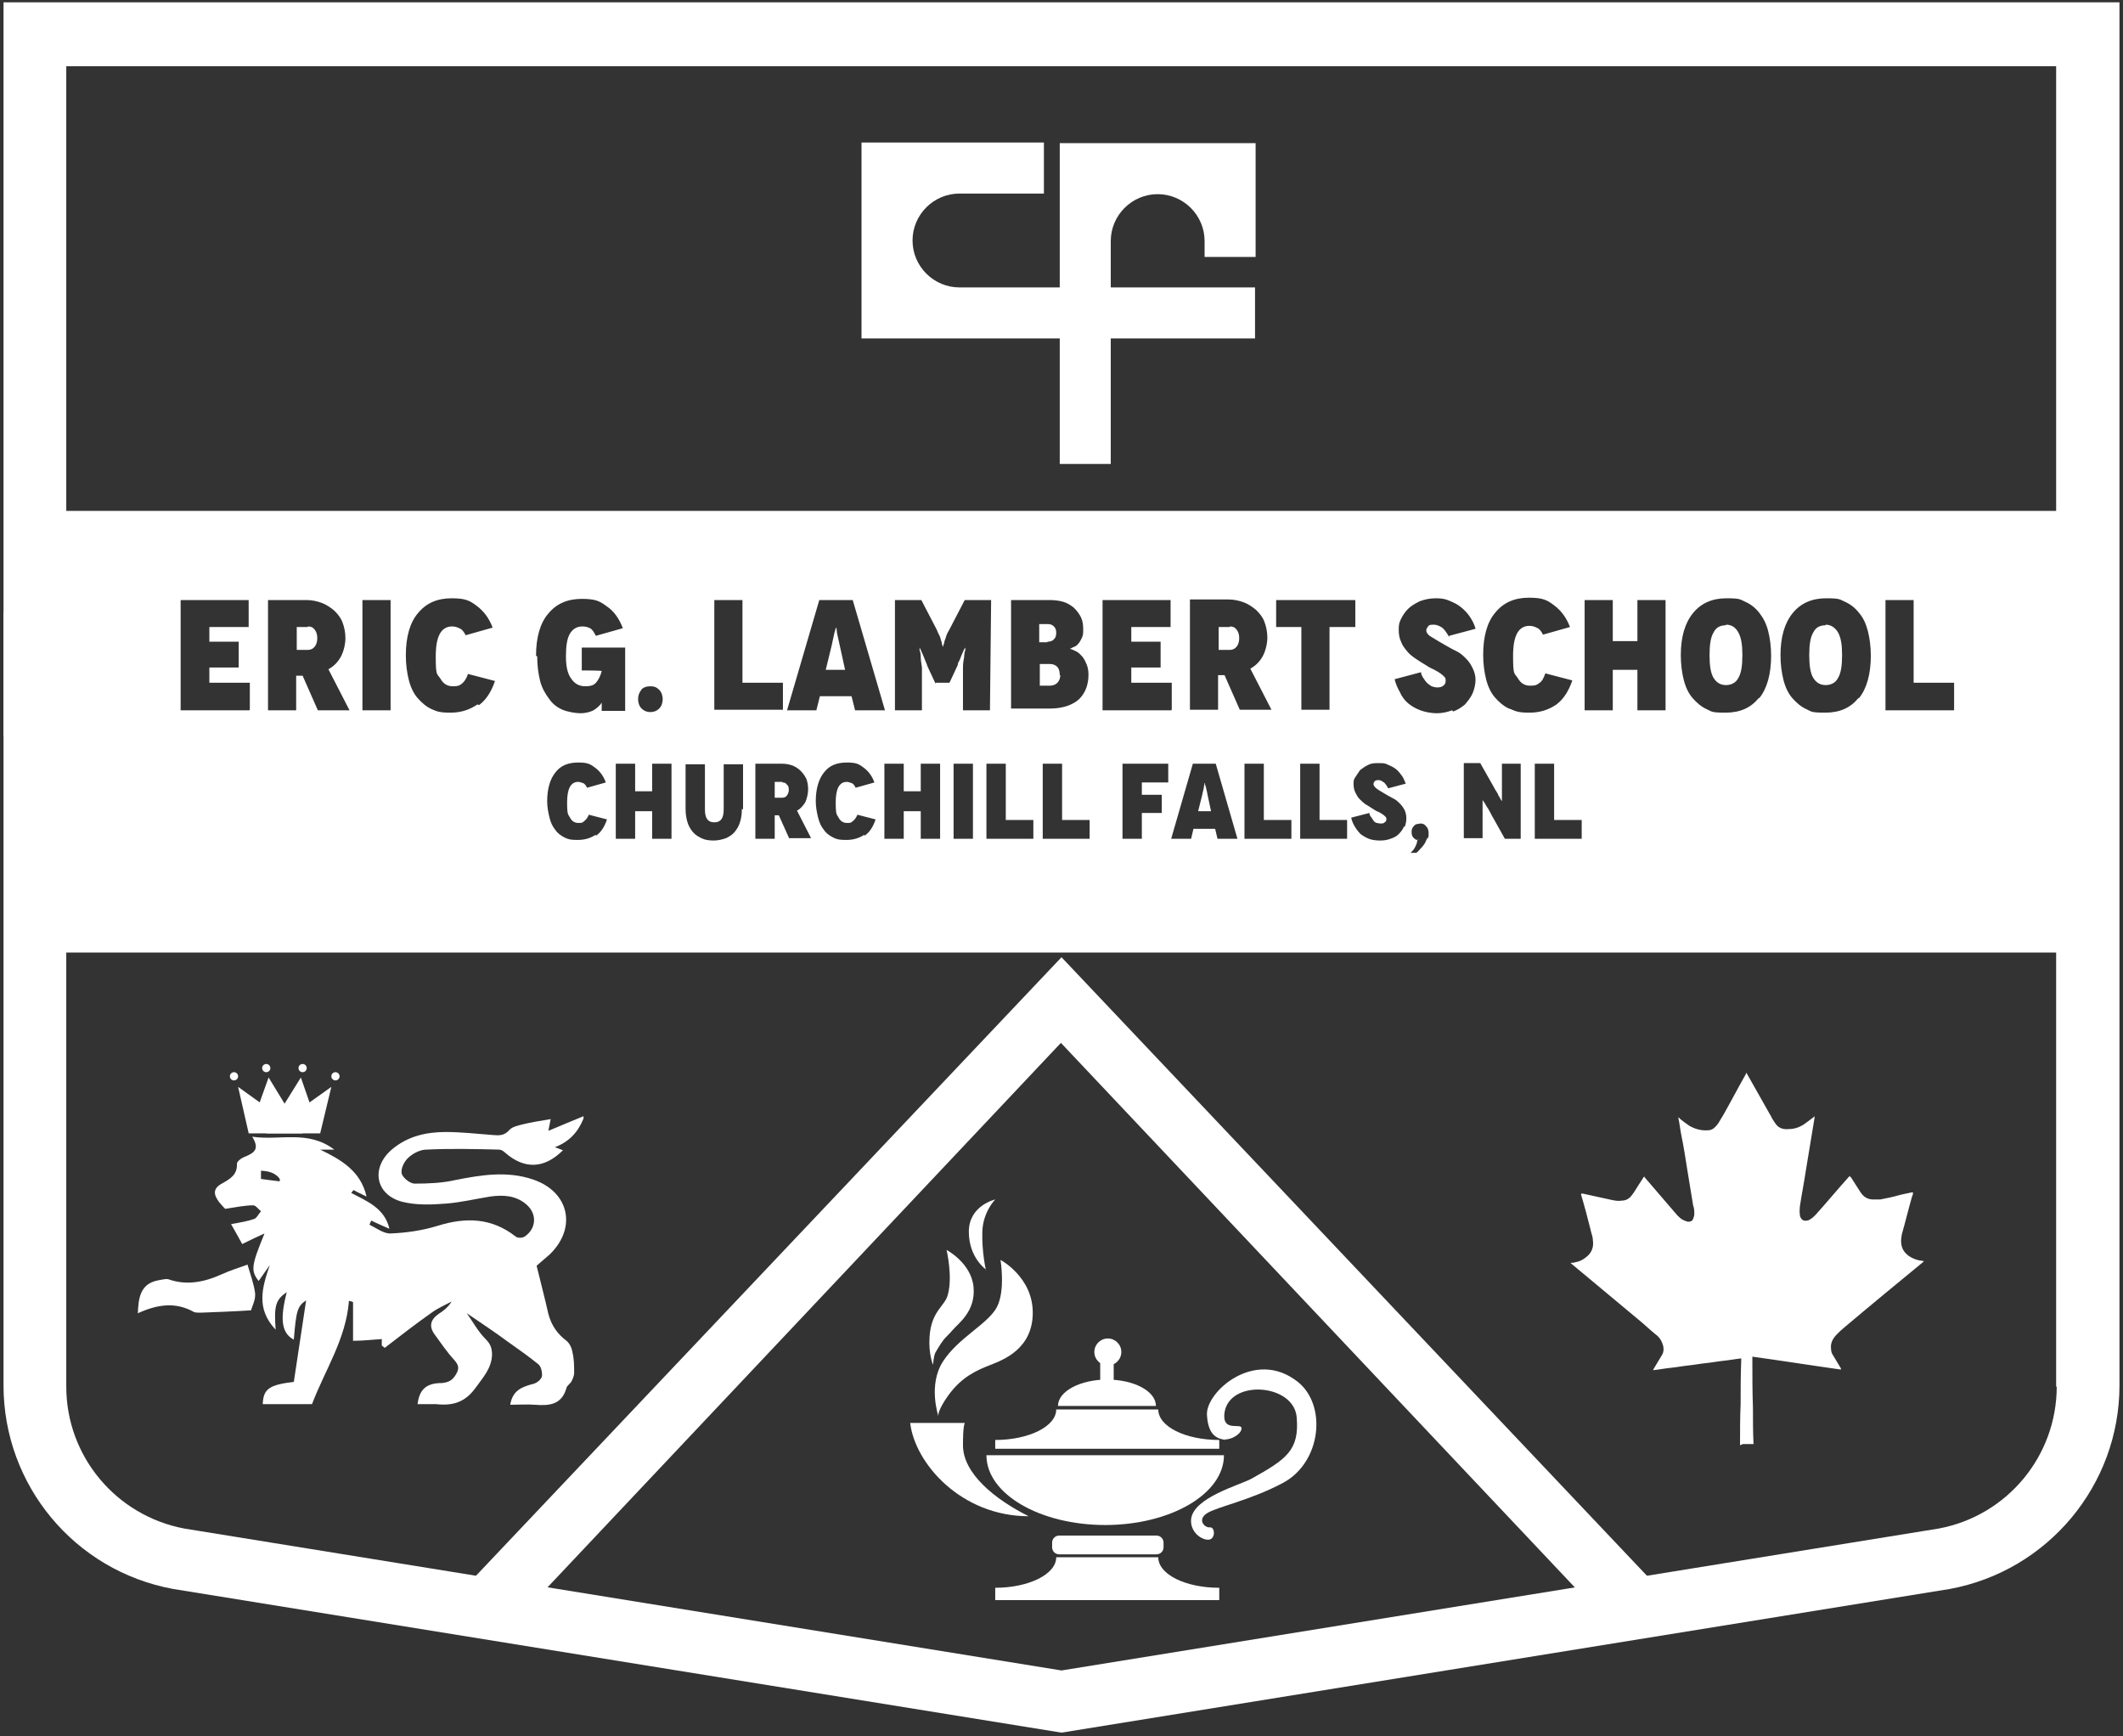 <?xml version="1.0" encoding="UTF-8"?> <svg xmlns="http://www.w3.org/2000/svg" width="362" height="296" viewBox="0 0 362 296" fill="none"><rect x="0" y="0" width="362" height="296" fill="#333333" stroke="none"/><path d="M11.3 104.398H0.6V125.498H11.3V104.398Z" fill="white"></path><path d="M163.6 49.001C159.2 49.001 155.6 45.401 155.6 41.001C155.6 36.601 159.2 33.001 163.6 33.001H178V24.301H146.9V57.701H214V49.001H163.6Z" fill="white"></path><path d="M189.4 41.102C189.4 36.702 193 33.102 197.4 33.102C201.8 33.102 205.4 36.702 205.4 41.102V43.802H214.1V24.402H180.7V79.102H189.4V41.102Z" fill="white"></path><path d="M296.7 246.398C296.7 246.398 296.7 246.198 296.7 246.098C296.7 243.898 296.7 241.698 296.8 239.398C296.8 236.898 296.8 234.498 296.9 231.998C296.9 231.898 296.9 231.798 296.9 231.598C295.9 231.698 294.9 231.898 293.9 231.998C292.9 232.098 291.9 232.298 290.9 232.398C289.9 232.498 288.9 232.698 287.9 232.798C286.9 232.898 285.9 233.098 284.9 233.198C283.9 233.298 282.9 233.498 281.9 233.598V233.498C282.4 232.698 282.9 231.798 283.4 230.998C283.7 230.498 283.7 229.998 283.6 229.498C283.4 228.698 283 227.998 282.3 227.498C281.3 226.698 280.4 225.798 279.4 224.998C275.6 221.798 271.8 218.698 268 215.498C268 215.498 267.9 215.398 267.8 215.298C268.1 215.298 268.4 215.298 268.6 215.198C269.3 215.098 269.9 214.798 270.5 214.298C271.4 213.598 271.8 212.598 271.6 211.398C271.6 210.798 271.3 210.198 271.2 209.598C270.7 207.598 270.2 205.698 269.6 203.698C269.6 203.698 269.6 203.598 269.6 203.498C269.7 203.498 269.8 203.498 269.9 203.498C271.6 203.898 273.2 204.198 274.9 204.598C275.4 204.698 276 204.798 276.5 204.698C277.3 204.698 277.9 204.298 278.3 203.698C278.4 203.598 278.5 203.398 278.6 203.298C279.1 202.498 279.6 201.698 280.2 200.798C280.2 200.798 280.2 200.698 280.4 200.598C280.4 200.598 280.4 200.698 280.5 200.798C282.3 202.898 284.2 205.098 286 207.198C286.3 207.498 286.6 207.798 287 207.998C287.2 208.098 287.5 208.198 287.8 208.298C288.2 208.298 288.6 208.198 288.7 207.798C288.8 207.498 288.9 207.298 288.9 206.998C288.9 206.498 288.9 205.998 288.7 205.498C288.4 203.498 288 201.398 287.7 199.398C287.4 197.498 287.1 195.498 286.7 193.598C286.5 192.598 286.4 191.598 286.2 190.698C286.2 190.698 286.2 190.698 286.2 190.498C286.2 190.498 286.4 190.598 286.4 190.698C286.9 191.098 287.4 191.498 288 191.898C289 192.498 290.1 192.798 291.3 192.698C291.7 192.698 292.1 192.498 292.4 192.198C292.6 191.998 292.8 191.798 293 191.498C293.3 190.998 293.6 190.498 293.9 189.998C295.2 187.698 296.4 185.398 297.7 183.098C297.7 183.098 297.7 182.998 297.8 182.898L297.9 183.098C299.2 185.398 300.5 187.698 301.8 189.998C302 190.298 302.1 190.598 302.3 190.898C302.4 191.098 302.6 191.298 302.7 191.498C303.2 192.298 304 192.598 305 192.498C306.1 192.498 307.1 192.098 308 191.398C308.4 191.098 308.8 190.798 309.2 190.498C309.2 190.498 309.3 190.398 309.4 190.298C309.4 190.398 309.4 190.498 309.4 190.598C308.9 193.598 308.4 196.698 307.9 199.698C307.6 201.698 307.2 203.698 306.9 205.698C306.9 206.098 306.8 206.598 306.9 206.998C306.9 207.198 306.9 207.398 307 207.498C307.2 207.998 307.6 208.198 308.1 208.098C308.4 208.098 308.6 207.898 308.8 207.798C309.1 207.598 309.4 207.298 309.6 207.098C311.5 204.998 313.3 202.798 315.2 200.698C315.2 200.698 315.3 200.598 315.4 200.498C315.4 200.498 315.5 200.698 315.6 200.698C316.1 201.498 316.7 202.398 317.2 203.198C317.7 203.998 318.4 204.498 319.4 204.498C319.8 204.498 320.2 204.498 320.6 204.498C321.6 204.298 322.7 204.098 323.7 203.798C324.4 203.598 325.1 203.498 325.9 203.298C325.9 203.298 326.1 203.298 326.2 203.298C326.2 203.598 326.1 203.898 326 204.098C325.4 206.198 324.9 208.298 324.3 210.398C324.2 210.998 324.1 211.498 324.2 212.098C324.3 212.898 324.7 213.498 325.3 213.998C326.1 214.598 327 214.898 328 214.998C328 214.998 328 214.998 328 215.098C323.5 218.798 319 222.498 314.5 226.298C314 226.698 313.6 227.098 313.2 227.498C312.7 227.998 312.3 228.598 312.2 229.398C312.2 229.898 312.2 230.398 312.4 230.798C312.9 231.598 313.4 232.498 313.9 233.298C313.9 233.298 313.9 233.298 313.9 233.498C308.9 232.798 303.9 231.998 298.8 231.298C298.8 231.398 298.8 231.598 298.8 231.698C298.8 234.498 298.8 237.198 298.9 239.998C298.9 242.098 298.9 244.098 299 246.198H297.2L296.7 246.398Z" fill="white"></path><path d="M0.6 0.398V236.198C0.6 253.198 12.7 267.798 29.5 270.898L181 295.398L332.5 270.898C349.2 267.798 361.4 253.198 361.4 236.198V0.398H0.6ZM350.7 236.398C350.7 248.198 342.3 258.398 330.6 260.598L181 284.798L31.4 260.598C19.8 258.398 11.3 248.298 11.3 236.398V11.298H350.6V236.398H350.7Z" fill="white"></path><path d="M88.1 276.199L180.9 177.799L271.8 274.099C276.2 273.299 280.3 272.599 283.9 271.899L181 163.199L76 274.099L88.1 276.299V276.199Z" fill="white"></path><path d="M142.7 107.8C142.7 107.3 142.6 107 142.5 107C142.5 107 142.5 107.3 142.3 107.8C142.2 108.3 142 109.1 141.8 110.1L140.8 114.2H144.1L143.2 110.1C143 109.1 142.8 108.4 142.7 107.8Z" fill="white"></path><path d="M205.5 134C205.5 133.6 205.5 133.5 205.4 133.5C205.4 133.5 205.4 133.7 205.3 134C205.3 134.4 205.1 134.9 205 135.5L204.3 138.3H206.5L205.9 135.5C205.8 134.8 205.6 134.3 205.6 134H205.5Z" fill="white"></path><path d="M133.4 133.301H132.1V136.001H133.4C133.7 136.001 134 135.901 134.2 135.601C134.4 135.301 134.5 135.001 134.5 134.701C134.5 134.401 134.5 134.001 134.2 133.801C134 133.501 133.8 133.401 133.4 133.401V133.301Z" fill="white"></path><path d="M180.7 115.103C180.7 114.503 180.6 114.103 180.3 113.703C180 113.403 179.6 113.203 179 113.203H177.3V116.903H179C179.6 116.903 180 116.703 180.3 116.403C180.6 116.103 180.8 115.603 180.8 115.103H180.7Z" fill="white"></path><path d="M209.7 106.901H207.8V110.801H209.7C210.2 110.801 210.6 110.601 210.9 110.201C211.2 109.801 211.3 109.301 211.3 108.801C211.3 108.301 211.2 107.801 210.9 107.401C210.6 107.001 210.3 106.801 209.7 106.801V106.901Z" fill="white"></path><path d="M52.5 106.901H50.6V110.801H52.5C53 110.801 53.4 110.601 53.7 110.201C54 109.801 54.1 109.301 54.1 108.801C54.1 108.301 54 107.801 53.7 107.401C53.4 107.001 53.1 106.801 52.5 106.801V106.901Z" fill="white"></path><path d="M178.6 109.402C179.1 109.402 179.4 109.302 179.7 109.002C180 108.702 180.1 108.402 180.1 107.902C180.1 107.402 180 107.102 179.7 106.802C179.4 106.502 179.1 106.402 178.7 106.402H177.2V109.502H178.6V109.402Z" fill="white"></path><path d="M4.8 87.102V162.402H357V87.102H4.8ZM217.5 102.302H231.1V106.902H226.7V121.002H221.9V106.902H217.6V102.302H217.5ZM172.4 102.302H179C179.8 102.302 180.6 102.402 181.3 102.602C182 102.802 182.6 103.202 183.1 103.602C183.6 104.102 184 104.602 184.3 105.202C184.6 105.802 184.7 106.502 184.7 107.202C184.7 107.902 184.7 108.202 184.5 108.702C184.3 109.102 184.1 109.502 183.9 109.702C183.7 110.002 183.4 110.202 183.1 110.302C182.8 110.402 182.6 110.602 182.4 110.602C182.8 110.702 183.2 110.902 183.6 111.102C184 111.302 184.3 111.702 184.6 112.002C184.9 112.402 185.1 112.802 185.3 113.302C185.5 113.802 185.6 114.402 185.6 115.002C185.6 116.702 185.1 118.102 184 119.202C182.9 120.202 181.2 120.802 179 120.802H172.4V102.002V102.302ZM121.8 102.302H126.6V116.402H133.5V121.002H121.8V102.202V102.302ZM109.3 117.602C109.7 117.202 110.2 117.002 110.9 117.002C111.6 117.002 112 117.202 112.4 117.602C112.8 118.002 113 118.602 113 119.202C113 119.802 112.8 120.402 112.4 120.802C112 121.202 111.5 121.402 110.9 121.402C110.3 121.402 109.8 121.202 109.4 120.802C109 120.402 108.8 119.802 108.8 119.202C108.8 118.602 109 118.002 109.4 117.602H109.3ZM42.5 121.102H30.8V102.302H42.4V106.902H35.7V109.402H40.7V113.802H35.7V116.402H42.6V121.002L42.5 121.102ZM54.2 121.102L51.6 115.202H50.5V121.102H45.7V102.302H52.3C53.2 102.302 54.1 102.502 54.9 102.802C55.7 103.102 56.4 103.602 57 104.102C57.6 104.702 58.1 105.302 58.4 106.102C58.7 106.902 58.9 107.802 58.9 108.802C58.9 109.802 58.6 111.102 58.1 112.002C57.6 112.902 56.9 113.602 56 114.102L59.6 121.102H54.2ZM66.6 121.102H61.8V102.302H66.6V121.102ZM81.4 120.102C80.1 121.002 78.6 121.502 76.8 121.502C75 121.502 74.5 121.302 73.6 120.902C72.7 120.502 71.9 119.802 71.2 119.002C70.5 118.202 70 117.102 69.7 115.902C69.4 114.702 69.2 113.302 69.2 111.702C69.2 108.602 69.9 106.102 71.3 104.502C72.7 102.802 74.6 102.002 77 102.002C79.4 102.002 80.1 102.402 81.3 103.302C82.5 104.202 83.4 105.402 84 107.002L79.4 108.302C79.1 107.702 78.8 107.302 78.3 107.102C77.9 106.902 77.5 106.802 77.1 106.802C75.2 106.802 74.3 108.502 74.3 111.902C74.3 115.302 74.5 114.802 75.1 115.702C75.6 116.602 76.3 117.002 77.2 117.002C78.1 117.002 78.3 116.902 78.7 116.602C79.1 116.302 79.5 115.802 79.8 114.902L84.4 116.102C83.8 117.902 82.9 119.302 81.7 120.202L81.4 120.102ZM91.4 111.802C91.4 108.702 92.1 106.202 93.5 104.602C94.9 102.902 96.8 102.102 99.2 102.102C101.6 102.102 102.3 102.502 103.5 103.402C104.7 104.202 105.6 105.502 106.2 107.102L101.6 108.402C101.3 107.802 101 107.302 100.6 107.102C100.2 106.902 99.8 106.802 99.3 106.802C98.4 106.802 97.7 107.202 97.2 108.002C96.7 108.802 96.5 110.102 96.5 111.902C96.5 113.702 96.8 114.902 97.4 115.702C98 116.602 98.8 117.002 99.8 117.002C100.8 117.002 101.3 116.802 101.7 116.302C102.1 115.802 102.4 115.202 102.6 114.402C102.6 114.302 99.2 114.302 99.2 114.302V110.402H106.6V121.202H102.6V119.802C102.3 120.302 101.8 120.702 101.2 121.102C100.6 121.402 99.8 121.602 99 121.602C98.2 121.602 96.9 121.402 95.9 121.002C95 120.602 94.2 120.002 93.6 119.102C93 118.302 92.4 117.302 92.1 116.102C91.8 114.902 91.6 113.502 91.6 111.902L91.4 111.802ZM101.6 142.302C100.7 142.902 99.7 143.202 98.5 143.202C97.3 143.202 96.9 143.102 96.3 142.802C95.7 142.502 95.1 142.102 94.7 141.502C94.2 140.902 93.9 140.202 93.7 139.402C93.5 138.602 93.3 137.602 93.3 136.602C93.3 134.502 93.8 132.802 94.7 131.702C95.6 130.502 96.9 130.002 98.6 130.002C100.3 130.002 100.7 130.302 101.5 130.902C102.3 131.502 102.9 132.302 103.3 133.402L100.1 134.302C99.9 133.902 99.7 133.602 99.4 133.502C99.1 133.402 98.8 133.302 98.6 133.302C97.3 133.302 96.7 134.502 96.7 136.802C96.7 139.102 96.9 138.802 97.2 139.402C97.5 140.002 98 140.302 98.6 140.302C99.2 140.302 99.3 140.302 99.6 140.002C99.9 139.802 100.2 139.402 100.4 138.902L103.5 139.702C103.1 140.902 102.5 141.902 101.6 142.502V142.302ZM114.5 143.002H111.2V138.302H108.3V143.002H105V130.202H108.3V134.902H111.2V130.202H114.5V143.002ZM126.5 137.902C126.5 138.702 126.4 139.502 126.2 140.102C126 140.802 125.7 141.302 125.3 141.802C124.9 142.302 124.4 142.602 123.8 142.902C123.2 143.102 122.5 143.302 121.7 143.302C120.9 143.302 120.2 143.202 119.6 142.902C119 142.602 118.5 142.302 118.1 141.802C117.7 141.302 117.4 140.802 117.2 140.102C117 139.402 116.9 138.702 116.9 137.902V130.302H120.2V138.002C120.2 139.502 120.7 140.202 121.8 140.202C122.9 140.202 123.4 139.502 123.4 138.002V130.302H126.7V138.002L126.5 137.902ZM134.6 143.002L132.8 139.002H132.1V143.002H128.8V130.202H133.3C133.9 130.202 134.5 130.302 135.1 130.502C135.6 130.702 136.1 131.002 136.5 131.402C136.9 131.802 137.2 132.202 137.5 132.802C137.7 133.302 137.8 134.002 137.8 134.602C137.8 135.202 137.6 136.202 137.3 136.802C136.9 137.402 136.5 137.902 135.9 138.202L138.3 142.902H134.6V143.002ZM147.4 142.302C146.5 142.902 145.5 143.202 144.3 143.202C143.1 143.202 142.7 143.102 142.1 142.802C141.5 142.502 140.9 142.102 140.5 141.502C140 140.902 139.7 140.202 139.5 139.402C139.3 138.602 139.1 137.602 139.1 136.602C139.1 134.502 139.6 132.802 140.5 131.702C141.4 130.502 142.7 130.002 144.4 130.002C146.1 130.002 146.5 130.302 147.3 130.902C148.1 131.502 148.7 132.302 149.1 133.402L145.9 134.302C145.7 133.902 145.5 133.602 145.2 133.502C144.9 133.402 144.6 133.302 144.4 133.302C143.1 133.302 142.5 134.502 142.5 136.802C142.5 139.102 142.7 138.802 143 139.402C143.3 140.002 143.8 140.302 144.4 140.302C145 140.302 145.1 140.302 145.4 140.002C145.7 139.802 146 139.402 146.2 138.902L149.3 139.702C148.9 140.902 148.3 141.902 147.4 142.502V142.302ZM145.8 121.102L145.2 118.702H139.8L139.2 121.102H134.2L139.7 102.302H145.4L150.9 121.102H145.9H145.8ZM160.3 143.002H157V138.302H154.1V143.002H150.8V130.202H154.1V134.902H157V130.202H160.3V143.002ZM159.5 116.502L158.1 113.502C158.1 113.302 157.9 113.002 157.8 112.702L157.4 111.702C157.3 111.402 157.1 111.102 157 110.802L156.8 110.402V110.802C156.9 111.102 157 111.502 157 112.002C157 112.502 157.1 113.102 157.2 113.802C157.2 114.502 157.2 115.202 157.2 116.102V121.102H152.6V102.302H157.1L159.7 107.302C159.9 107.802 160.1 108.202 160.3 108.602C160.4 109.002 160.5 109.302 160.6 109.602C160.6 109.902 160.7 110.102 160.8 110.302C160.8 110.102 160.9 109.902 161 109.602C161 109.302 161.2 109.002 161.3 108.602C161.4 108.202 161.6 107.802 161.9 107.302L164.5 102.302H169L168.8 121.102H164.2V116.102C164.2 115.302 164.2 114.502 164.2 113.802C164.2 113.102 164.3 112.502 164.4 112.002C164.4 111.502 164.5 111.102 164.6 110.802V110.402L164.4 110.702C164.3 110.902 164.2 111.202 164 111.602C163.9 111.902 163.7 112.302 163.6 112.602C163.4 112.902 163.3 113.202 163.3 113.402L161.9 116.402H159.6L159.5 116.502ZM165.9 143.002H162.6V130.202H165.9V143.002ZM176.2 143.002H168.2V130.202H171.5V139.802H176.2V143.002ZM185.8 143.002H177.8V130.202H181.1V139.802H185.8V143.002ZM199.2 133.402H194.7V135.502H198.1V138.602H194.7V143.002H191.4V130.202H199.2V133.402ZM199.7 121.102H188V102.302H199.6V106.902H192.9V109.402H197.9V113.802H192.9V116.402H199.8V121.002L199.7 121.102ZM207.6 143.002L207.2 141.302H203.5L203.1 143.002H199.7L203.4 130.202H207.3L211 143.002H207.6ZM208.8 115.102H207.7V121.002H202.9V102.202H209.5C210.4 102.202 211.3 102.402 212.1 102.702C212.9 103.002 213.6 103.502 214.2 104.002C214.8 104.602 215.3 105.202 215.6 106.002C215.9 106.802 216.1 107.702 216.1 108.702C216.1 109.702 215.8 111.002 215.3 111.902C214.8 112.802 214.1 113.502 213.2 114.002L216.8 121.002H211.4L208.8 115.102ZM220.2 143.002H212.2V130.202H215.5V139.802H220.2V143.002ZM229.7 143.002H221.7V130.202H225V139.802H229.7V143.002ZM239.4 140.902C239.2 141.402 238.9 141.802 238.5 142.202C238.1 142.602 237.7 142.802 237.1 143.002C236.6 143.202 236 143.302 235.3 143.302C234.6 143.302 233.9 143.202 233.4 143.002C232.9 142.802 232.4 142.502 232 142.202C231.6 141.802 231.3 141.402 231 140.902C230.7 140.402 230.5 139.902 230.4 139.402L233.5 138.602C233.5 138.802 233.6 139.102 233.8 139.302C233.9 139.502 234.1 139.702 234.2 139.902C234.3 140.102 234.5 140.202 234.7 140.302C234.9 140.302 235.1 140.402 235.4 140.402C235.7 140.402 235.9 140.402 236.1 140.202C236.3 140.102 236.4 139.902 236.4 139.702C236.4 139.502 236.4 139.402 236.2 139.202C236.1 139.102 235.9 138.902 235.7 138.802C235.5 138.702 235.3 138.502 235 138.402C234.7 138.302 234.4 138.102 234.1 137.902C233.6 137.602 233.2 137.302 232.8 137.102C232.4 136.802 232.1 136.502 231.8 136.202C231.5 135.902 231.3 135.502 231.1 135.102C230.9 134.702 230.8 134.202 230.8 133.702C230.8 133.202 230.8 132.902 231.1 132.502C231.4 132.102 231.6 131.702 231.9 131.302C232.3 131.002 232.7 130.702 233.3 130.402C233.9 130.102 234.4 130.102 235.1 130.102C235.8 130.102 236.2 130.102 236.7 130.402C237.2 130.602 237.6 130.802 238 131.102C238.4 131.402 238.7 131.802 239 132.202C239.3 132.602 239.5 133.102 239.7 133.602L236.7 134.402C236.5 134.002 236.3 133.702 236 133.402C235.7 133.202 235.4 133.002 235.1 133.002C234.8 133.002 234.6 133.002 234.4 133.202C234.3 133.302 234.2 133.502 234.2 133.702C234.2 133.902 234.4 134.202 234.8 134.502C235.2 134.802 235.8 135.102 236.6 135.602C237 135.802 237.3 136.002 237.7 136.202C238.1 136.402 238.4 136.702 238.7 137.002C239 137.302 239.3 137.702 239.5 138.102C239.7 138.502 239.8 139.002 239.8 139.502C239.8 140.002 239.7 140.602 239.5 141.002L239.4 140.902ZM243.4 142.802C243.3 143.102 243.1 143.402 243 143.702C242.8 144.002 242.6 144.302 242.3 144.602C242 144.902 241.8 145.202 241.5 145.402H240.4C240.6 145.402 240.7 145.202 240.9 145.002C241.1 144.802 241.2 144.602 241.3 144.402C241.4 144.202 241.5 144.002 241.6 143.702C241.6 143.502 241.7 143.302 241.7 143.202H242C242 143.102 241.7 143.202 241.7 143.202C241.4 143.202 241.2 143.002 241 142.802C240.8 142.602 240.7 142.302 240.7 141.902C240.7 141.502 240.7 141.502 240.8 141.302C240.8 141.102 241 141.002 241.1 140.802C241.2 140.702 241.4 140.502 241.6 140.502C241.8 140.502 242 140.402 242.2 140.402C242.6 140.402 242.9 140.502 243.2 140.902C243.5 141.202 243.6 141.602 243.6 142.102C243.6 142.602 243.6 142.702 243.4 143.002V142.802ZM247.6 121.102C246.8 121.402 245.9 121.602 245 121.602C244.1 121.602 243 121.402 242.2 121.102C241.4 120.802 240.7 120.402 240.1 119.902C239.5 119.402 239 118.702 238.7 118.002C238.3 117.302 238 116.602 237.8 115.802L242.3 114.602C242.3 114.902 242.5 115.302 242.7 115.602C242.9 115.902 243.1 116.202 243.3 116.402C243.5 116.602 243.8 116.802 244.1 117.002C244.4 117.102 244.7 117.202 245.1 117.202C245.5 117.202 245.9 117.102 246.1 116.902C246.4 116.702 246.5 116.402 246.5 116.102C246.5 115.802 246.5 115.602 246.3 115.402C246.1 115.202 245.9 115.002 245.6 114.802C245.3 114.602 245 114.402 244.6 114.202C244.2 114.002 243.7 113.802 243.3 113.502C242.6 113.102 242 112.702 241.4 112.302C240.8 111.902 240.3 111.502 239.9 111.002C239.5 110.502 239.1 110.002 238.9 109.402C238.6 108.802 238.5 108.102 238.5 107.302C238.5 106.502 238.6 106.102 238.9 105.502C239.2 104.902 239.6 104.302 240.1 103.802C240.6 103.302 241.3 102.902 242.1 102.502C242.9 102.202 243.8 102.002 244.8 102.002C245.8 102.002 246.4 102.102 247.1 102.402C247.8 102.702 248.5 103.002 249.1 103.502C249.7 104.002 250.2 104.502 250.6 105.102C251 105.702 251.4 106.402 251.6 107.202L247.1 108.402V108.602C246.7 107.902 246.3 107.302 245.9 107.002C245.4 106.702 245 106.502 244.5 106.502C244 106.502 243.7 106.502 243.5 106.802C243.3 107.102 243.2 107.202 243.2 107.502C243.2 107.802 243.5 108.302 244.1 108.602C244.7 109.002 245.6 109.502 246.8 110.202C247.3 110.502 247.9 110.802 248.5 111.102C249.1 111.402 249.6 111.902 250 112.302C250.5 112.802 250.8 113.302 251.1 113.902C251.4 114.502 251.6 115.202 251.6 115.902C251.6 116.602 251.4 117.502 251.1 118.202C250.8 118.902 250.3 119.502 249.8 120.102C249.2 120.602 248.6 121.002 247.8 121.302L247.6 121.102ZM259.4 143.002H256.6L254.7 139.602C254.5 139.302 254.3 138.902 254.1 138.502C253.9 138.102 253.7 137.802 253.5 137.502C253.3 137.202 253.2 136.902 253 136.702L252.8 136.402V136.702C252.8 136.902 252.8 137.202 252.8 137.702C252.8 138.102 252.8 138.602 252.8 139.202C252.8 139.802 252.8 140.402 252.8 141.102V142.902H249.6V130.102H252.4L254.5 133.802C254.7 134.102 254.8 134.402 255 134.702C255.2 135.002 255.4 135.302 255.5 135.602C255.7 135.902 255.8 136.102 255.9 136.302L256.1 136.602V136.302C256.1 136.102 256.1 135.802 256.1 135.402C256.1 135.002 256.1 134.502 256.1 134.002C256.1 133.402 256.1 132.802 256.1 132.102V130.202H259.3V143.002H259.4ZM257.3 120.802C256.4 120.402 255.6 119.702 254.9 118.902C254.2 118.102 253.7 117.002 253.4 115.802C253.1 114.602 252.9 113.202 252.9 111.602C252.9 108.502 253.6 106.002 255 104.402C256.4 102.702 258.3 101.902 260.7 101.902C263.1 101.902 263.8 102.302 265 103.202C266.2 104.102 267.1 105.302 267.7 106.902L263.1 108.202C262.8 107.602 262.5 107.202 262 107.002C261.6 106.802 261.2 106.702 260.8 106.702C258.9 106.702 258 108.402 258 111.802C258 115.202 258.2 114.702 258.8 115.602C259.3 116.502 260 116.902 260.9 116.902C261.8 116.902 262 116.802 262.4 116.502C262.9 116.202 263.2 115.702 263.5 114.802L268.1 116.002C267.5 117.802 266.6 119.202 265.4 120.102C264.1 121.002 262.6 121.502 260.8 121.502C259 121.502 258.5 121.302 257.6 120.902L257.3 120.802ZM269.7 143.002H261.7V130.202H265V139.802H269.7V143.002ZM284 121.102H279.2V114.202H275V121.102H270.2V102.302H275V109.302H279.2V102.302H284V121.102ZM299.9 119.002C298.5 120.702 296.7 121.502 294.2 121.502C291.7 121.502 291.9 121.302 291 120.902C290.1 120.502 289.3 119.802 288.6 119.002C287.9 118.202 287.4 117.102 287.1 115.902C286.8 114.702 286.6 113.302 286.6 111.702C286.6 108.602 287.3 106.202 288.7 104.502C290.1 102.802 292 102.002 294.4 102.002C296.8 102.002 296.7 102.202 297.6 102.602C298.5 103.002 299.3 103.602 300 104.502C300.7 105.402 301.2 106.402 301.5 107.602C301.8 108.802 302 110.202 302 111.802C302 114.902 301.3 117.402 300 119.002H299.9ZM316.9 119.002C315.5 120.702 313.7 121.502 311.2 121.502C308.7 121.502 308.9 121.302 308 120.902C307.1 120.502 306.3 119.802 305.6 119.002C304.9 118.202 304.4 117.102 304.1 115.902C303.8 114.702 303.6 113.302 303.6 111.702C303.6 108.602 304.3 106.202 305.7 104.502C307.1 102.802 309 102.002 311.4 102.002C313.8 102.002 313.7 102.202 314.6 102.602C315.5 103.002 316.3 103.602 317 104.502C317.7 105.302 318.2 106.402 318.5 107.602C318.8 108.802 319 110.202 319 111.802C319 114.902 318.3 117.402 317 119.002H316.9ZM333.2 121.102H321.5V102.302H326.3V116.402H333.2V121.002V121.102Z" fill="white"></path><path d="M311.3 106.6C310.3 106.6 309.6 107 309.2 107.8C308.7 108.6 308.5 109.9 308.5 111.7C308.5 113.5 308.7 114.8 309.2 115.6C309.7 116.4 310.4 116.8 311.3 116.8C312.2 116.8 313 116.4 313.4 115.6C313.9 114.8 314.1 113.5 314.1 111.7C314.1 109.9 313.9 108.7 313.4 107.8C312.9 107 312.2 106.5 311.3 106.5V106.6Z" fill="white"></path><path d="M294.3 106.6C293.3 106.6 292.6 107 292.2 107.8C291.7 108.6 291.5 109.9 291.5 111.7C291.5 113.5 291.7 114.8 292.2 115.6C292.7 116.4 293.4 116.8 294.3 116.8C295.2 116.8 296 116.4 296.4 115.6C296.9 114.8 297.1 113.5 297.1 111.7C297.1 109.9 296.9 108.7 296.4 107.8C295.9 106.9 295.2 106.5 294.3 106.5V106.6Z" fill="white"></path><path d="M197.4 240.301H180.1C180.1 243.201 175.4 245.501 169.7 245.501V247.001H207.9V245.501C202.1 245.501 197.5 243.201 197.5 240.301H197.4Z" fill="white"></path><path d="M197.4 265.5H180.1C180.1 268.4 175.4 270.7 169.7 270.7V272.8H207.9V270.7C202.1 270.7 197.5 268.4 197.5 265.5H197.4Z" fill="white"></path><path d="M188.4 260.002C199.6 260.002 208.7 254.702 208.7 248.102H168.2C168.2 254.702 177.3 260.002 188.5 260.002H188.4Z" fill="white"></path><path d="M188.8 235.199C184.2 235.199 180.4 237.199 180.4 239.699H197.1C197.1 237.199 193.4 235.199 188.7 235.199H188.8Z" fill="white"></path><path d="M197.2 261.801H180.6C179.938 261.801 179.4 262.338 179.4 263.001V263.801C179.4 264.464 179.938 265.001 180.6 265.001H197.2C197.863 265.001 198.4 264.464 198.4 263.801V263.001C198.4 262.338 197.863 261.801 197.2 261.801Z" fill="white"></path><path d="M188.901 232.799C190.171 232.799 191.201 231.769 191.201 230.499C191.201 229.229 190.171 228.199 188.901 228.199C187.63 228.199 186.601 229.229 186.601 230.499C186.601 231.769 187.63 232.799 188.901 232.799Z" fill="white"></path><path d="M189.901 230.5H187.601V235.6H189.901V230.5Z" fill="white"></path><path d="M164.2 246.402C164.2 245.702 164.2 243.302 164.5 242.602H155.2C156 249.502 163.9 258.502 175.4 258.502C169.6 255.602 164.2 251.202 164.2 246.402Z" fill="white"></path><path d="M160 241.401C160 241.401 158.2 236.101 160.8 232.101C163.4 228.101 168.3 225.801 169.9 223.001C171.5 220.201 170.6 214.801 170.6 214.801C170.6 214.801 176.1 217.701 176.1 223.801C176.1 229.901 171.2 231.801 168.9 232.701C166.6 233.601 164 234.701 161.7 237.901C159.9 240.401 160 241.301 160 241.301V241.401Z" fill="white"></path><path d="M159.1 232.702C159.1 232.702 158.3 230.902 158.5 227.902C158.8 223.502 161.1 222.702 161.6 220.802C162.5 217.702 161.4 213.102 161.4 213.102C161.4 213.102 165.6 215.302 166 219.402C166.4 223.602 163.4 225.602 162.4 226.802C161.4 228.002 161.1 227.802 159.5 230.602C159.2 231.202 159.1 232.602 159.1 232.602V232.702Z" fill="white"></path><path d="M168.1 216.5C168.1 216.5 167.4 213.4 167.5 210C167.6 206.6 169.7 204.5 169.7 204.5C169.7 204.5 165.2 205.5 165.2 210C165.2 214.5 168.2 216.5 168.2 216.5H168.1Z" fill="white"></path><path d="M209 245.5C207.9 245.3 206 245.1 205.8 241.2C205.6 237.3 214 229.8 221.3 235.6C226.3 239.6 225.3 249.3 218.8 252.8C213.2 255.8 207.5 256.9 205.8 258C204.1 259.1 205.4 260.5 206.3 260.4C207.2 260.3 207.3 262.4 206.1 262.5C204.9 262.6 202.9 261.2 203.1 259C203.5 255.3 211.4 253.2 213.4 252.1C219.3 248.8 221.6 247.3 221.1 241.6C220.6 235.9 209.7 235.1 208.8 240.8C208.3 244.3 211.7 242.5 211.7 243.5C211.7 244.5 209.9 245.5 208.8 245.4L209 245.5Z" fill="white"></path><path d="M23.5 223.998C23.6 221.298 23.9 218.898 26.9 218.298C27.5 218.198 28.2 217.998 28.7 218.098C31.8 219.198 34.8 218.598 37.7 217.298C39.2 216.598 40.9 216.098 42.2 215.598C42.7 217.298 43.3 218.898 43.5 220.498C43.6 221.598 43 222.698 42.8 223.398C39.7 223.598 36.9 223.698 34.2 223.798C33.8 223.798 33.4 223.798 33.1 223.698C29.9 221.898 26.8 222.398 23.5 223.898V223.998Z" fill="white"></path><path d="M42.4 193.201L40.6 185.301L51.6 193.201H42.4Z" fill="white"></path><path d="M42.399 193.199L45.799 183.699L51.599 193.199H42.399Z" fill="white"></path><path d="M54.6 193.201L56.5 185.301L45.4 193.201H54.6Z" fill="white"></path><path d="M54.6 193.199L51.3 183.699L45.4 193.199H54.6Z" fill="white"></path><path d="M39.9 184.197C40.287 184.197 40.6 183.883 40.6 183.497C40.6 183.11 40.287 182.797 39.9 182.797C39.514 182.797 39.2 183.11 39.2 183.497C39.2 183.883 39.514 184.197 39.9 184.197Z" fill="white"></path><path d="M57.2 184.197C57.587 184.197 57.9 183.883 57.9 183.497C57.9 183.11 57.587 182.797 57.2 182.797C56.813 182.797 56.5 183.11 56.5 183.497C56.5 183.883 56.813 184.197 57.2 184.197Z" fill="white"></path><path d="M45.4 182.798C45.787 182.798 46.1 182.485 46.1 182.098C46.1 181.712 45.787 181.398 45.4 181.398C45.014 181.398 44.7 181.712 44.7 182.098C44.7 182.485 45.014 182.798 45.4 182.798Z" fill="white"></path><path d="M51.6 182.798C51.987 182.798 52.3 182.485 52.3 182.098C52.3 181.712 51.987 181.398 51.6 181.398C51.214 181.398 50.9 181.712 50.9 182.098C50.9 182.485 51.214 182.798 51.6 182.798Z" fill="white"></path><path d="M99.5 190.697V190.297C97.6 191.097 95.6 191.897 93.5 192.797C93.7 191.797 93.8 191.297 93.9 190.797C92.2 191.097 90.7 191.297 89.1 191.697C88.3 191.897 87.4 192.097 86.9 192.597C86 193.697 85 193.597 83.9 193.497C81.3 193.297 78.6 192.997 76 192.997C72.7 192.997 69.5 193.697 66.8 195.997C63.2 199.097 64 203.697 68.6 204.897C71 205.497 73.6 205.397 76.1 205.197C78.6 204.997 81.1 204.397 83.6 203.997C85.8 203.697 87.9 203.797 89.7 205.297C91.6 206.897 91.5 209.397 89.5 210.797C89.1 211.097 88.2 211.097 87.9 210.797C83.8 207.597 79.4 207.497 74.6 208.997C72 209.797 69.2 210.197 66.5 210.297C65.4 210.297 64.2 209.397 63 208.797C63.1 208.597 63.2 208.297 63.3 208.097C64.3 208.597 65.3 208.997 66.4 209.497C65.6 205.997 62.6 204.797 59.9 203.397C60 203.197 60.1 203.097 60.3 202.897C61 203.297 61.7 203.597 62.5 203.997C61.5 199.597 58.1 197.697 54.6 195.997H57C52.5 192.597 47.8 194.497 43 193.797C44.4 195.997 43.2 196.597 41.8 197.197C41.2 197.397 40.4 197.997 40.4 198.397C40.5 200.297 39.2 200.997 38 201.697C36.2 202.597 36.4 203.697 37.4 204.997C37.8 205.497 38.3 205.997 38.4 206.097C40.3 205.797 41.8 205.497 43.2 205.497C43.6 205.497 44.1 206.197 44.5 206.497C44.1 206.997 43.8 207.597 43.4 207.797C42.3 208.197 41.1 208.397 39.4 208.697C40.2 210.097 40.8 211.197 41.3 212.097C42.9 211.297 44 210.797 45.1 210.297C42.9 215.697 42.7 216.597 44.1 218.397C44.7 217.497 45.4 216.597 46 215.697C44.7 219.497 43.6 223.097 47 226.697C46.7 222.597 47 221.597 48.9 220.297C47.7 224.897 48 227.297 50.1 228.397C50.5 223.497 50.7 222.697 52.2 221.697C51.5 226.397 50.8 230.997 50.1 235.597C45.9 236.097 44.9 236.797 44.8 239.397H53.2C55.4 233.597 59 228.297 59.5 221.797C59.7 221.797 60 221.897 60.2 221.997V228.597C61.8 228.597 63.5 228.397 65.1 228.297C65.1 228.697 65.1 228.997 65.1 229.397L65.6 229.797C68.2 227.797 70.9 225.697 73.6 223.797C74.7 222.997 75.9 222.497 77 221.897C76.4 222.897 75.6 223.497 74.8 223.997C73.4 224.997 73.1 226.097 74.1 227.497C75.2 228.997 76.2 230.497 77.4 231.797C78.2 232.697 78.4 233.297 77.7 234.397C77.1 235.397 76.4 235.697 75.3 235.797C72.7 235.797 71.5 236.897 71.2 239.397C72.3 239.397 73.3 239.397 74.4 239.397C77.2 239.697 79.3 239.097 81.1 236.597C82.4 234.797 83.8 233.297 83.9 230.997C83.9 229.797 83.6 229.097 82.8 228.297C81.5 226.997 80.6 225.297 79.6 223.897C82.1 225.597 84.5 227.197 86.8 228.897C88.5 230.097 90.2 231.297 91.8 232.597C92.3 232.997 92.5 234.097 92.4 234.697C92.2 235.297 91.4 235.897 90.7 235.997C88.9 236.497 87.4 237.097 87 239.497C88.5 239.497 89.9 239.397 91.2 239.497C93.7 239.697 95.8 239.497 96.6 236.597C96.7 236.197 97.3 235.897 97.5 235.397C97.7 234.997 97.9 234.497 97.9 234.097C97.9 232.897 97.9 231.697 97.6 230.497C97.5 229.797 97.1 228.997 96.6 228.597C95 227.397 94 225.897 93.5 223.997C92.9 221.297 92.2 218.697 91.5 215.797C92.1 215.297 92.9 214.597 93.7 213.897C98.4 209.397 97.1 203.197 90.9 201.097C86.5 199.597 82.1 200.297 77.6 201.197C75.4 201.697 73 201.797 70.7 201.797C69.9 201.797 68.7 200.797 68.5 200.097C68.3 199.297 68.9 198.097 69.5 197.497C70.3 196.697 71.6 195.997 72.7 195.997C76.8 195.797 81 195.897 85.1 195.997C85.4 195.997 85.8 196.197 86.1 196.497C89.4 199.397 92.8 199.297 96 196.097C95.6 195.997 95.3 195.797 94.6 195.597C97.2 194.597 98.6 192.897 99.5 190.697ZM47.6 201.397C47.4 201.397 44.5 200.997 44.5 200.997V199.597C44.5 199.597 46.1 199.597 47 200.297C47.9 200.897 47.8 201.397 47.6 201.397Z" fill="white"></path></svg> 